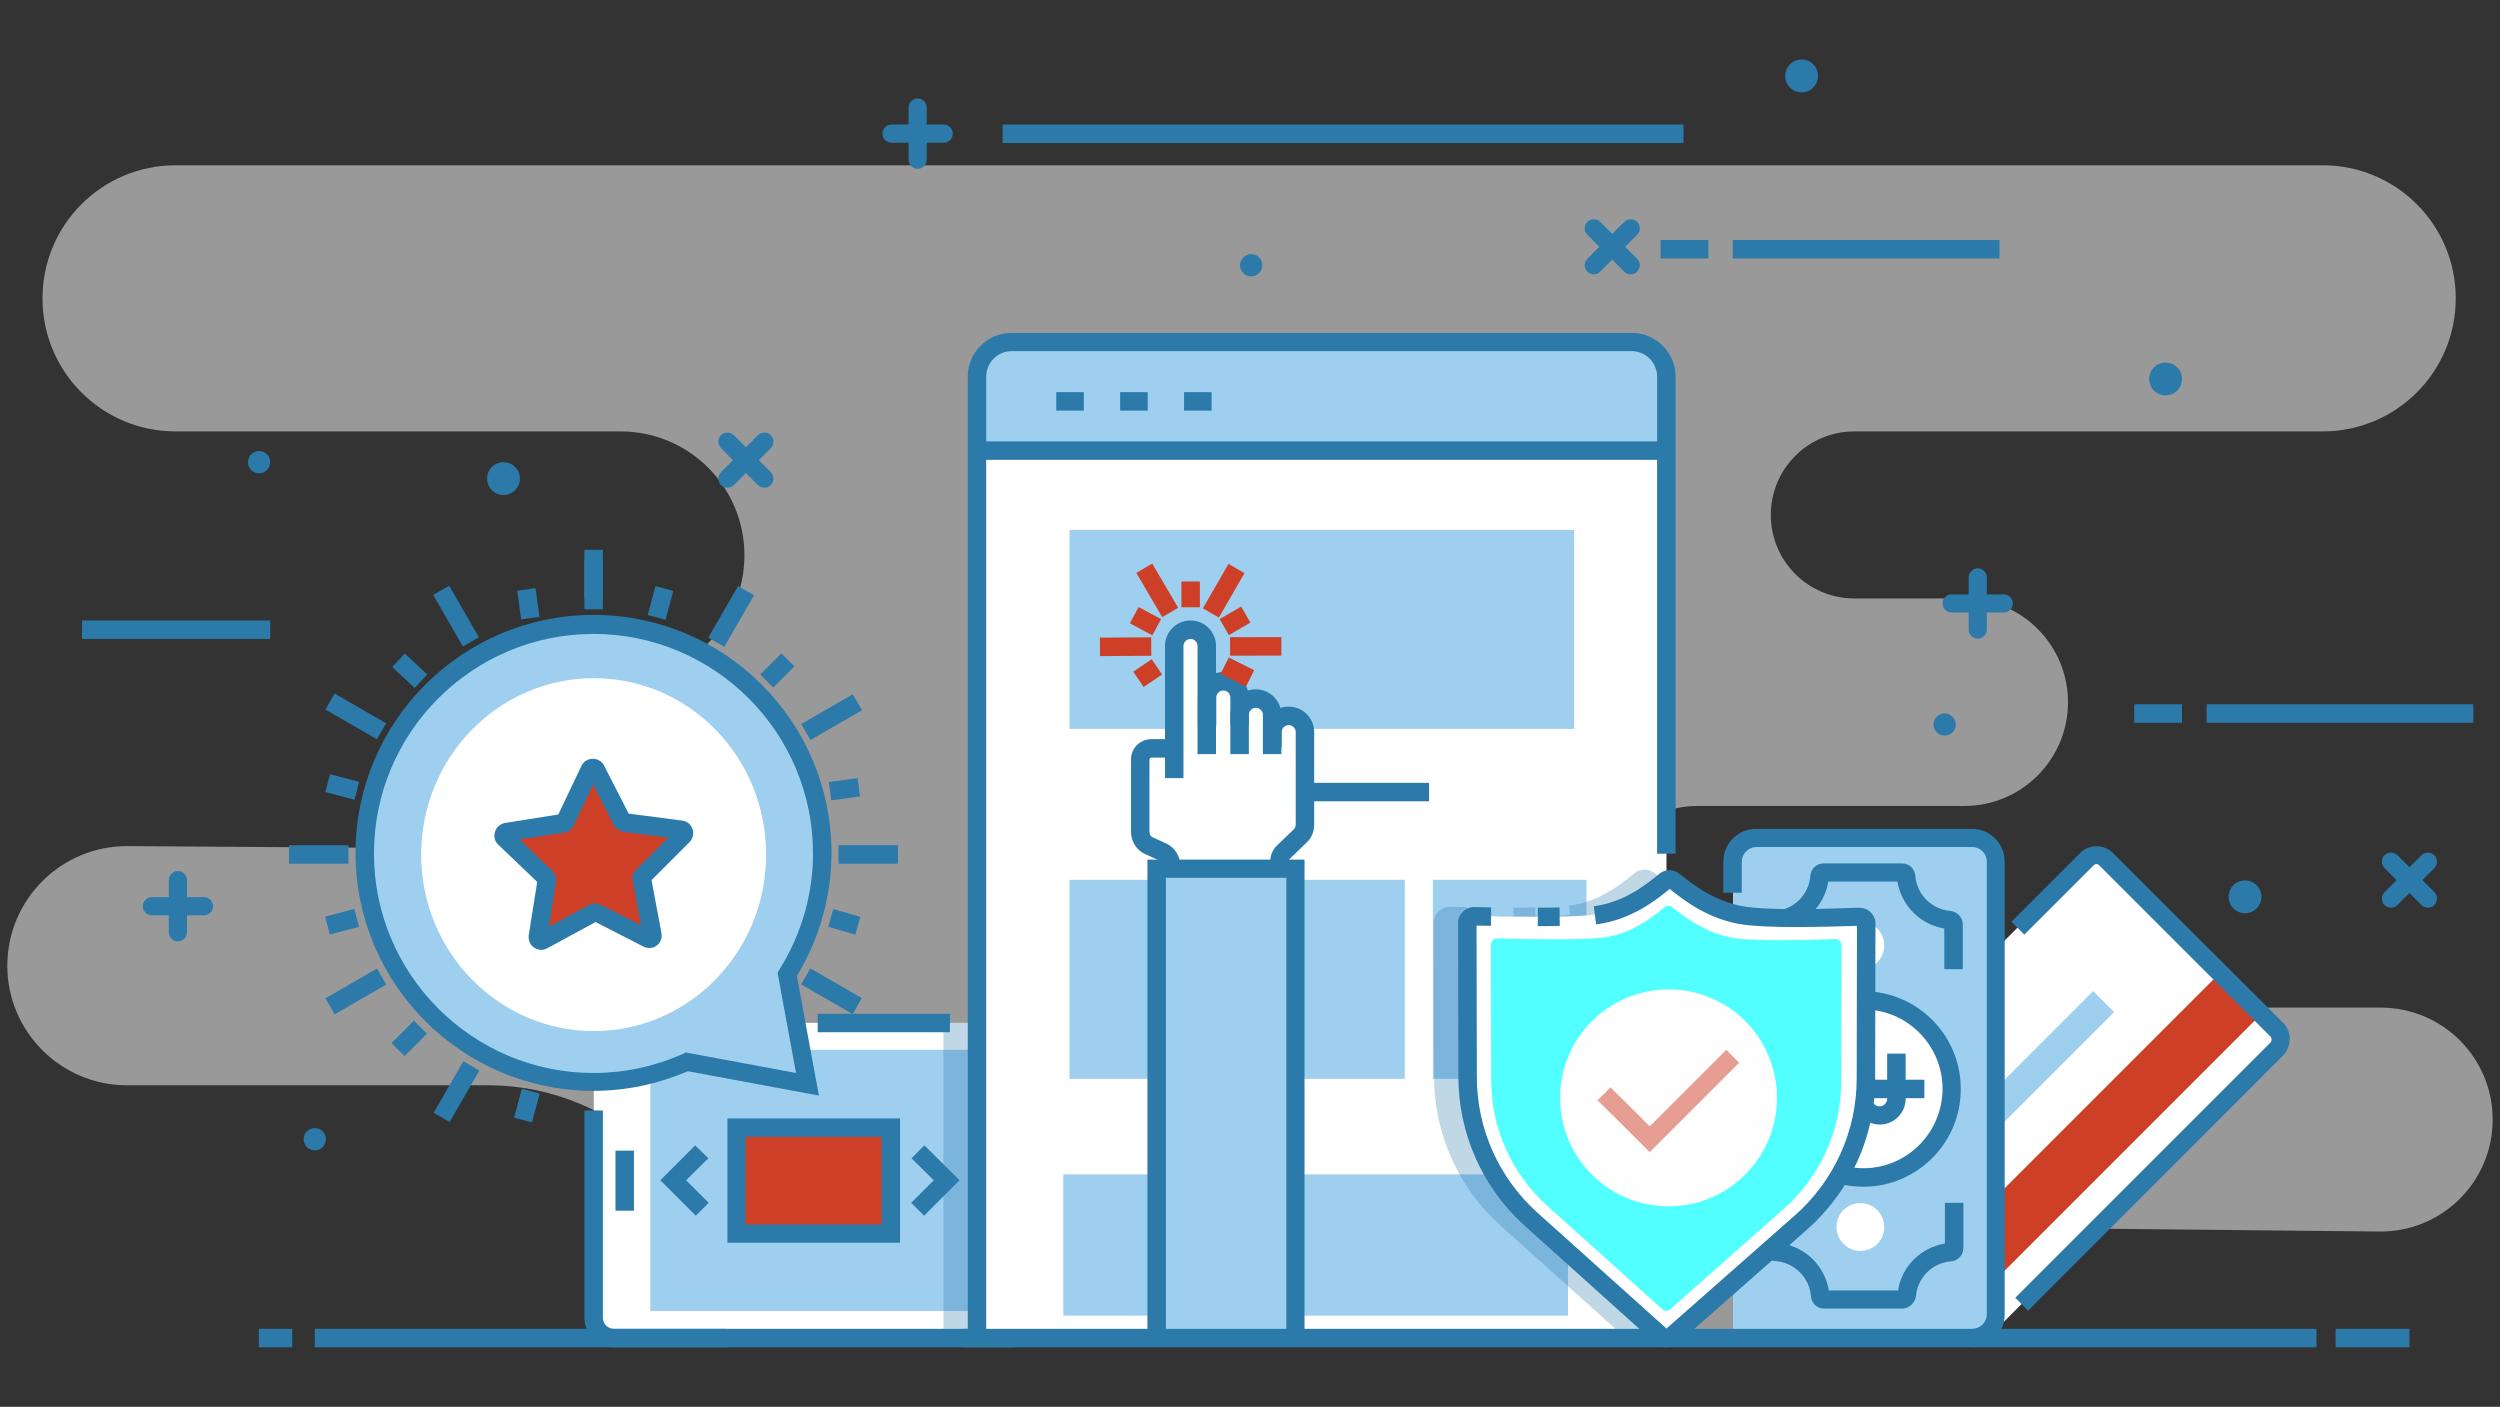 <?xml version="1.0" encoding="UTF-8"?>
<!-- Generator: Adobe Illustrator 25.4.1, SVG Export Plug-In . SVG Version: 6.00 Build 0)  -->
<svg xmlns="http://www.w3.org/2000/svg" xmlns:xlink="http://www.w3.org/1999/xlink" version="1.1" id="Layer_1" x="0px" y="0px" viewBox="0 0 853 480" style="enable-background:new 0 0 853 480;" xml:space="preserve">
<rect x="0" y="0" width="853" height="480" fill="#333333" stroke="none"/>
<style type="text/css">
	.st0{opacity:0.5;}
	.st1{fill:#FFFFFF;}
	.st2{fill:#CE3F27;}
	.st3{fill:#9ECFEF;}
	.st4{fill:#2B7AAA;}
	.st5{opacity:0.3;}
	.st6{fill:#51FFFF;}
	.st7{fill:#FEFEFF;}
	.st8{opacity:0.5;fill:#CE3F27;enable-background:new    ;}
</style>
<g id="XMLID_704_" class="st0">
	<path id="XMLID_343_" class="st1" d="M837.9,101.8L837.9,101.8c0,25.1-20.3,45.4-45.4,45.4H632.7c-15.8,0-28.5,12.8-28.5,28.5l0,0   c0,15.8,12.8,28.5,28.5,28.5h37.5c19.5,0,35.4,15.8,35.4,35.4l0,0c0,19.5-15.8,35.4-35.4,35.4h-91c-19,0-34.4,15.4-34.4,34.4l0,0   c0,19,15.4,34.4,34.4,34.4h233.1c21.1,0,38.2,17.1,38.2,38.2l0,0c0,21.2-17.3,38.4-38.6,38.2l-177.7-1.8   c-19.4-0.2-34.8,16.2-33.4,35.6l0,0l-352.9-2.1l0,0c0-45.1-36.5-81.6-81.6-81.6h-123c-22.5,0-40.8-18.3-40.8-40.8l0,0   c0-22.6,18.4-40.9,41-40.8l121.4,0.8v-10.9c0-25.8,21-46.8,46.8-46.8l0,0c23.4,0,42.3-18.9,42.3-42.3l0,0   c0-23.4-18.9-42.3-42.3-42.3H59.9c-25.1,0-45.4-20.3-45.4-45.4l0,0c0-25.1,20.3-45.4,45.4-45.4h732.6   C817.6,56.4,837.9,76.7,837.9,101.8z"></path>
</g>
<g id="XMLID_342_">
	<g id="XMLID_353_">
		<g id="XMLID_357_">
			<path id="XMLID_1171_" class="st1" d="M612,394.3l63.5,63.5c0.4,0.4,1,0.4,1.4,0l102.5-102.5c0.4-0.4,0.4-1,0-1.4l-63.5-63.5     c-0.4-0.4-1-0.4-1.4,0L612,392.9C611.7,393.3,611.7,393.9,612,394.3z"></path>
		</g>
		<g id="XMLID_356_">
			
				<rect id="XMLID_1170_" x="639.2" y="381" transform="matrix(0.707 -0.707 0.707 0.707 -67.729 618.405)" class="st2" width="146.9" height="19.9"></rect>
		</g>
		<g id="XMLID_355_">
			
				<rect id="XMLID_1169_" x="633.3" y="371.7" transform="matrix(0.707 -0.707 0.707 0.707 -66.395 593.193)" class="st3" width="99.1" height="10.1"></rect>
		</g>
		<g id="XMLID_354_">
			<path id="XMLID_606_" class="st4" d="M692,447.2l-4.4-4.4l87-87c0.6-0.6,0.6-1.6,0-2.2l-58.2-58.2c-0.8-0.8-1.4-0.8-2.2,0     l-23.5,23.5l-4.4-4.4l23.5-23.5c2.9-3,8.1-3,11.1,0l58.1,58c3,3,3,8,0,11.1L692,447.2z"></path>
		</g>
	</g>
	<g id="XMLID_344_">
		<g id="XMLID_352_">
			<path class="st3" d="M681,454.6V287.9c0-1.1-0.9-1.9-1.9-1.9h-85.9c-1.1,0-1.9,0.9-1.9,1.9v166.7c0,1.1,0.9,1.9,1.9,1.9H679     C680.1,456.5,681,455.7,681,454.6z"></path>
		</g>
		<g id="XMLID_350_">
			<path id="XMLID_605_" class="st4" d="M672.9,459.7v-6.3c2.7,0,5-2.2,5-5V294c0-2.7-2.2-5-5-5h-73.6c-2.7,0-5,2.2-5,5v10.6H588     V294c0-6.2,5-11.2,11.2-11.2h73.6c6.2,0,11.2,5,11.2,11.2v154.4C684.1,454.6,679.1,459.7,672.9,459.7z"></path>
		</g>
		<g id="XMLID_349_">
			<path class="st1" d="M665.9,370.9c-0.3-16.7-14.1-29.9-30.8-29.6s-30,14.1-29.6,30.8c0.3,16.7,14.1,30,30.8,29.6     C653,401.4,666.2,387.6,665.9,370.9z"></path>
		</g>
		<g id="XMLID_348_">
			<path id="XMLID_602_" class="st4" d="M635.6,404.9c-18.1,0-33-14.5-33.3-32.7c-0.4-18.4,14.3-33.6,32.7-34c0.2,0,0.4,0,0.7,0     c18.1,0,33,14.5,33.3,32.7c0.2,8.9-3.1,17.4-9.3,23.8s-14.5,10.1-23.4,10.2C636.1,404.9,635.9,404.9,635.6,404.9z M635.7,344.4     c-0.2,0-0.4,0-0.5,0c-7.2,0.1-14,3.1-19,8.3c-5,5.2-7.7,12.1-7.6,19.3c0.1,7.2,3.1,14,8.3,19s12.1,7.7,19.3,7.6s14-3.1,19-8.3     c5-5.2,7.7-12.1,7.6-19.3C662.5,356.2,650.4,344.4,635.7,344.4z"></path>
		</g>
		<g id="XMLID_345_">
			<path class="st1" d="M642.9,418.5c-0.1-4.5-3.8-8.1-8.3-8s-8.1,3.8-8,8.3s3.8,8.1,8.3,8C639.5,426.7,643,423,642.9,418.5z"></path>
		</g>
		<g id="XMLID_347_">
			<path class="st1" d="M642.9,322.4c-0.1-4.5-3.8-8.1-8.3-8s-8.1,3.8-8,8.3s3.8,8.1,8.3,8C639.5,330.6,643,326.9,642.9,322.4z"></path>
		</g>
		<g id="XMLID_351_">
			<g id="XMLID_358_">
				<path id="XMLID_601_" class="st4" d="M641.4,383.7c-4.9,0-8.9-4-8.9-8.8v-6.2c0-1.4-1.2-2.6-2.6-2.6c-1.4,0-2.6,1.2-2.6,2.6v15      H621v-15c0-4.9,4-8.8,8.9-8.8s8.8,4,8.8,8.8v6.2c0,1.4,1.2,2.6,2.6,2.6c1.4,0,2.6-1.2,2.6-2.6v-15.4h6.3v15.4      C650.2,379.7,646.3,383.7,641.4,383.7z"></path>
			</g>
			<g id="XMLID_359_">
				<rect id="XMLID_600_" x="614.8" y="368.4" class="st4" width="41.8" height="6.3"></rect>
			</g>
		</g>
		<g id="XMLID_361_">
			<path id="XMLID_599_" class="st4" d="M669.7,330.7h-6.3v-13.9c-8.2-1.3-14.6-7.8-16-16h-23.6c-1.3,8.2-7.7,14.6-16,16v11.4h-6.3     v-13c0-2.3,1.8-4.2,4.2-4.4c6.4-0.5,11.5-5.5,12-12c0.2-2.4,2.1-4.2,4.5-4.2H649c2.4,0,4.3,1.8,4.5,4.2c0.5,6.4,5.5,11.4,11.9,12     c2.4,0.2,4.3,2.2,4.3,4.6V330.7z"></path>
		</g>
		<g id="XMLID_362_">
			<path id="XMLID_598_" class="st4" d="M649,446.5h-26.6c-2.4,0-4.3-1.8-4.5-4.2c-0.5-6.4-5.6-11.5-12-12c-2.4-0.2-4.2-2.1-4.2-4.4     v-13h6.3v11.4c8.2,1.3,14.6,7.7,16,16h23.6c1.3-8.2,7.7-14.6,16-16v-13.9h6.3v15.4c0,2.4-1.8,4.4-4.3,4.6     c-6.4,0.5-11.4,5.6-11.9,12C653.3,444.6,651.4,446.5,649,446.5z"></path>
		</g>
	</g>
</g>
<g id="XMLID_363_">
	<g id="XMLID_366_">
		<path id="XMLID_597_" class="st4" d="M322,48.7h-17.8c-1.7,0-3.1-1.4-3.1-3.1c0-1.7,1.4-3.1,3.1-3.1H322c1.7,0,3.1,1.4,3.1,3.1    S323.7,48.7,322,48.7z"></path>
	</g>
	<g id="XMLID_367_">
		<path id="XMLID_596_" class="st4" d="M313.1,57.6c-1.7,0-3.1-1.4-3.1-3.1V36.7c0-1.7,1.4-3.1,3.1-3.1s3.1,1.4,3.1,3.1v17.8    C316.2,56.2,314.8,57.6,313.1,57.6z"></path>
	</g>
</g>
<g id="XMLID_369_">
	<g id="XMLID_375_">
		<path id="XMLID_595_" class="st4" d="M683.7,209h-17.8c-1.7,0-3.1-1.4-3.1-3.1c0-1.7,1.4-3.1,3.1-3.1h17.8c1.7,0,3.1,1.4,3.1,3.1    S685.4,209,683.7,209z"></path>
	</g>
	<g id="XMLID_370_">
		<path id="XMLID_594_" class="st4" d="M674.8,217.9c-1.7,0-3.1-1.4-3.1-3.1V197c0-1.7,1.4-3.1,3.1-3.1c1.7,0,3.1,1.4,3.1,3.1v17.8    C677.9,216.5,676.5,217.9,674.8,217.9z"></path>
	</g>
</g>
<g id="XMLID_379_">
	<g id="XMLID_381_">
		<path id="XMLID_593_" class="st4" d="M69.6,312.3H51.8c-1.7,0-3.1-1.4-3.1-3.1s1.4-3.1,3.1-3.1h17.8c1.7,0,3.1,1.4,3.1,3.1    S71.3,312.3,69.6,312.3z"></path>
	</g>
	<g id="XMLID_380_">
		<path id="XMLID_592_" class="st4" d="M60.7,321.2c-1.7,0-3.1-1.4-3.1-3.1v-17.8c0-1.7,1.4-3.1,3.1-3.1c1.7,0,3.1,1.4,3.1,3.1v17.8    C63.8,319.8,62.4,321.2,60.7,321.2z"></path>
	</g>
</g>
<g id="XMLID_368_">
	<g id="XMLID_371_">
		<path id="XMLID_591_" class="st4" d="M543.8,93.6c-0.8,0-1.6-0.3-2.2-0.9c-1.2-1.2-1.2-3.2,0-4.4l12.6-12.6c1.2-1.2,3.2-1.2,4.4,0    s1.2,3.2,0,4.4L546,92.7C545.4,93.3,544.6,93.6,543.8,93.6z"></path>
	</g>
	<g id="XMLID_372_">
		<path id="XMLID_590_" class="st4" d="M556.4,93.6c-0.8,0-1.6-0.3-2.2-0.9l-12.6-12.6c-1.2-1.2-1.2-3.2,0-4.4s3.2-1.2,4.4,0    l12.6,12.6c1.2,1.2,1.2,3.2,0,4.4C558,93.3,557.2,93.6,556.4,93.6z"></path>
	</g>
</g>
<g id="XMLID_465_">
	<g id="XMLID_468_">
		<path id="XMLID_589_" class="st4" d="M248.2,166.4c-0.8,0-1.6-0.3-2.2-0.9c-1.2-1.2-1.2-3.2,0-4.4l12.6-12.6    c1.2-1.2,3.2-1.2,4.4,0c1.2,1.2,1.2,3.2,0,4.4l-12.6,12.6C249.8,166.1,249,166.4,248.2,166.4z"></path>
	</g>
	<g id="XMLID_466_">
		<path id="XMLID_588_" class="st4" d="M260.8,166.4c-0.8,0-1.6-0.3-2.2-0.9L246,152.9c-1.2-1.2-1.2-3.2,0-4.4s3.2-1.2,4.4,0    l12.6,12.6c1.2,1.2,1.2,3.2,0,4.4C262.4,166.1,261.6,166.4,260.8,166.4z"></path>
	</g>
</g>
<g id="XMLID_376_">
	<g id="XMLID_378_">
		<path id="XMLID_587_" class="st4" d="M815.8,309.7c-0.8,0-1.6-0.3-2.2-0.9c-1.2-1.2-1.2-3.2,0-4.4l12.6-12.6    c1.2-1.2,3.2-1.2,4.4,0s1.2,3.2,0,4.4L818,308.8C817.4,309.4,816.6,309.7,815.8,309.7z"></path>
	</g>
	<g id="XMLID_377_">
		<path id="XMLID_586_" class="st4" d="M828.4,309.7c-0.8,0-1.6-0.3-2.2-0.9l-12.6-12.6c-1.2-1.2-1.2-3.2,0-4.4    c1.2-1.2,3.2-1.2,4.4,0l12.6,12.6c1.2,1.2,1.2,3.2,0,4.4C830,309.4,829.2,309.7,828.4,309.7z"></path>
	</g>
</g>
<g id="XMLID_373_">
	<rect id="XMLID_585_" x="591.2" y="81.9" class="st4" width="91" height="6.3"></rect>
</g>
<g id="XMLID_401_">
	<rect id="XMLID_584_" x="28" y="211.7" class="st4" width="64.2" height="6.3"></rect>
</g>
<g id="XMLID_374_">
	<rect id="XMLID_583_" x="342.1" y="42.5" class="st4" width="232.3" height="6.3"></rect>
</g>
<g id="XMLID_382_">
	<rect id="XMLID_582_" x="566.6" y="81.9" class="st4" width="16.3" height="6.3"></rect>
</g>
<g id="XMLID_404_">
	<rect id="XMLID_581_" x="752.9" y="240.3" class="st4" width="91" height="6.3"></rect>
</g>
<g id="XMLID_402_">
	<rect id="XMLID_580_" x="728.2" y="240.3" class="st4" width="16.3" height="6.3"></rect>
</g>
<g id="XMLID_482_">
	<path id="XMLID_384_" class="st4" d="M771.6,306c0,3.1-2.5,5.6-5.6,5.6s-5.6-2.5-5.6-5.6s2.5-5.6,5.6-5.6S771.6,302.9,771.6,306z"></path>
</g>
<g id="XMLID_396_">
	<path id="XMLID_385_" class="st4" d="M620.3,25.9c0,3.1-2.5,5.6-5.6,5.6s-5.6-2.5-5.6-5.6s2.5-5.6,5.6-5.6S620.3,22.8,620.3,25.9z"></path>
</g>
<g id="XMLID_383_">
	<path id="XMLID_386_" class="st4" d="M744.5,129.3c0,3.1-2.5,5.6-5.6,5.6s-5.6-2.5-5.6-5.6c0-3.1,2.5-5.6,5.6-5.6   C742,123.7,744.5,126.2,744.5,129.3z"></path>
</g>
<g id="XMLID_387_">
	<path id="XMLID_388_" class="st4" d="M177.4,163.3c0,3.1-2.5,5.6-5.6,5.6s-5.6-2.5-5.6-5.6s2.5-5.6,5.6-5.6   S177.4,160.2,177.4,163.3z"></path>
</g>
<g id="XMLID_389_">
	<path id="XMLID_390_" class="st4" d="M667.3,247.2c0,2.1-1.7,3.8-3.8,3.8s-3.8-1.7-3.8-3.8s1.7-3.8,3.8-3.8   C665.5,243.4,667.3,245.1,667.3,247.2z"></path>
</g>
<g id="XMLID_400_">
	<path id="XMLID_392_" class="st4" d="M92.2,157.7c0,2.1-1.7,3.8-3.8,3.8c-2.1,0-3.8-1.7-3.8-3.8s1.7-3.8,3.8-3.8   S92.2,155.6,92.2,157.7z"></path>
</g>
<g id="XMLID_391_">
	<path id="XMLID_393_" class="st4" d="M111.2,388.7c0,2.1-1.7,3.8-3.8,3.8c-2.1,0-3.8-1.7-3.8-3.8c0-2.1,1.7-3.8,3.8-3.8   C109.5,384.9,111.2,386.6,111.2,388.7z"></path>
</g>
<g id="XMLID_394_">
	<path id="XMLID_395_" class="st4" d="M430.7,90.5c0,2.1-1.7,3.8-3.8,3.8c-2.1,0-3.8-1.7-3.8-3.8s1.7-3.8,3.8-3.8   S430.7,88.4,430.7,90.5z"></path>
</g>
<g id="XMLID_405_">
	<g id="XMLID_472_">
		<path class="st1" d="M350.1,456.6H204.5c-1.1,0-1.9-0.9-1.9-1.9V350.9c0-1.1,0.9-1.9,1.9-1.9h145.6c1.1,0,1.9,0.9,1.9,1.9v103.7    C352,455.7,351.1,456.6,350.1,456.6z"></path>
	</g>
	<g id="XMLID_507_">
		<path id="XMLID_579_" class="st4" d="M248,459.7h-38.5c-5.6,0-10.1-4.5-10.1-10.1v-70.7h6.3v70.7c0,2.1,1.7,3.8,3.8,3.8H248V459.7    z"></path>
	</g>
	<g id="XMLID_508_">
		<path id="XMLID_578_" class="st4" d="M345,459.7h-16.4v-6.3H345c2.1,0,3.8-1.7,3.8-3.8h6.3C355.1,455.2,350.6,459.7,345,459.7z"></path>
	</g>
	<g id="XMLID_509_">
		<rect id="XMLID_577_" x="279" y="345.9" class="st4" width="45.1" height="6.3"></rect>
	</g>
	<g id="XMLID_510_">
		<rect id="XMLID_576_" x="210" y="392.6" class="st4" width="6.3" height="20.5"></rect>
	</g>
	<g id="XMLID_514_">
		<rect x="221.9" y="358.2" class="st3" width="109.3" height="89.1"></rect>
	</g>
	<g id="XMLID_515_">
		<path id="XMLID_573_" class="st4" d="M338.2,409.8c-3.9,0-7-3.1-7-7s3.1-7,7-7s7,3.1,7,7C345.2,406.7,342.1,409.8,338.2,409.8z     M338.2,402c-0.4,0-0.8,0.3-0.8,0.8c0,0.8,1.5,0.8,1.5,0C339,402.4,338.6,402,338.2,402z"></path>
	</g>
	<g id="XMLID_517_">
		<polygon id="XMLID_572_" class="st4" points="237.4,414.8 225.3,402.7 237.2,390.8 241.7,395.2 234.1,402.7 241.8,410.4   "></polygon>
	</g>
	<g id="XMLID_521_">
		<polygon id="XMLID_571_" class="st4" points="315.3,414.8 310.9,410.4 318.6,402.7 311,395.2 315.4,390.8 327.4,402.7   "></polygon>
	</g>
	<g id="XMLID_522_">
		<rect x="251.3" y="384.7" class="st2" width="52.7" height="36.2"></rect>
	</g>
	<g id="XMLID_523_">
		<path id="XMLID_568_" class="st4" d="M307.1,424h-58.9v-42.4h58.9V424z M254.4,417.8h46.4v-29.9h-46.4V417.8z"></path>
	</g>
</g>
<g id="XMLID_524_" class="st5">
	<path id="XMLID_560_" class="st4" d="M355.1,449.6h-3.2c0-0.3,0.1-0.7,0.1-1V357c0-4.4-3.6-8-8-8h-19.8v-3.1h-2.3v110.7h6.3v-2.2   h25.7C354.6,452.9,355.1,451.3,355.1,449.6z"></path>
</g>
<g id="XMLID_525_">
	<g id="XMLID_751_">
		<path class="st1" d="M568.6,454.3V130.7c0-7.7-6.3-14-14-14H347.4c-7.7,0-14,6.3-14,14v323.6H568.6z"></path>
	</g>
	<g id="XMLID_739_">
		<path class="st3" d="M333.4,153.1v-24.6c0-6.5,5.3-11.8,11.8-11.8h211.7c6.5,0,11.8,5.3,11.8,11.8v24.6H333.4z"></path>
	</g>
	<g id="XMLID_736_">
		<path id="XMLID_566_" class="st4" d="M336.5,456.6h-6.3V128.5c0-8.2,6.7-14.9,14.9-14.9h211.7c8.2,0,14.9,6.7,14.9,14.9v162.8    h-6.3V128.5c0-4.8-3.9-8.7-8.7-8.7H345.2c-4.8,0-8.7,3.9-8.7,8.7V456.6z"></path>
	</g>
	<g id="XMLID_735_">
		<rect id="XMLID_565_" x="333.4" y="150.6" class="st4" width="235.2" height="6.3"></rect>
	</g>
	<g id="XMLID_734_">
		<rect id="XMLID_564_" x="360.4" y="133.8" class="st4" width="9.4" height="6.3"></rect>
	</g>
	<g id="XMLID_727_">
		<rect id="XMLID_563_" x="382.2" y="133.8" class="st4" width="9.4" height="6.3"></rect>
	</g>
	<g id="XMLID_726_">
		<rect id="XMLID_562_" x="404" y="133.8" class="st4" width="9.4" height="6.3"></rect>
	</g>
	<g id="XMLID_725_">
		<rect x="364.9" y="180.8" class="st3" width="172.2" height="67.9"></rect>
	</g>
	<g id="XMLID_526_">
		<rect x="362.8" y="400.7" class="st3" width="172.2" height="48.2"></rect>
	</g>
	<g id="XMLID_724_">
		<rect id="XMLID_1168_" x="364.9" y="300.2" class="st3" width="52.4" height="67.9"></rect>
	</g>
	<g id="XMLID_527_">
		<rect id="XMLID_1167_" x="426.9" y="300.2" class="st3" width="52.4" height="67.9"></rect>
	</g>
	<g id="XMLID_528_">
		<rect id="XMLID_1166_" x="488.9" y="300.2" class="st3" width="52.4" height="67.9"></rect>
	</g>
	<g id="XMLID_717_">
		<rect id="XMLID_561_" x="414.4" y="267.1" class="st4" width="73.2" height="6.3"></rect>
	</g>
</g>
<g id="XMLID_530_" class="st5">
	<path id="XMLID_531_" class="st4" d="M568.6,454.1v-153c-1.6-1.1-2.9-2.2-4.1-3.2c-2-1.6-4.8-1.6-6.8,0   c-4.5,3.7-12.1,9.9-22.4,11.1l0.4,3.1l0,0c-2.7,0.3-6.7,0.5-11.8,0.6l-0.1-3.1c-2.3,0-4.7,0.1-7.4,0.1v3.1l0,0   c-5.3,0-10.9-0.1-16-0.2l0.1-3.1l-5.6-0.1c-1.5-0.1-3,0.5-4.1,1.6s-1.6,2.6-1.6,4l0.1,52.4c0,19.4,8.3,37.9,22.7,50.8l40.2,36.1   h16.2L568.6,454.1z"></path>
</g>
<g id="XMLID_532_">
	<g id="XMLID_1066_">
		<g id="XMLID_1067_">
			<path id="XMLID_535_" class="st1" d="M569.8,456.2c-0.8,0.5-1.8,0.5-2.6,0l-44.8-40.3c-13.8-12.4-21.6-30-21.7-48.5l-0.1-52.4     c-0.1-1.4,1.1-2.5,2.4-2.5c6.3,0.2,14.2,0.3,21.6,0.3c8.8,0,15.3-0.2,19.3-0.7c11-1.3,18.9-7.7,24-11.8c0.8-0.7,2-0.7,2.9,0     c5.2,4.1,13.1,10.4,24.3,12c3.7,0.5,9.5,0.8,17.3,0.8c7.4,0,15.5-0.2,21.7-0.5c1.4-0.1,2.5,1.1,2.4,2.4l-0.1,52.9     c0,18.7-8.1,36.6-22.2,49L569.8,456.2z"></path>
		</g>
	</g>
	<g id="XMLID_1059_">
		<g id="XMLID_1065_">
			<path id="XMLID_536_" class="st6" d="M569.7,446.9c-0.7,0.5-1.6,0.5-2.3,0l-39.5-35.5c-12.1-10.9-19.1-26.4-19.1-42.8l-0.1-46.2     c0-1.2,0.9-2.2,2.1-2.2c5.6,0.2,12.5,0.3,19.1,0.3c7.8,0,13.5-0.2,17-0.6c9.7-1.2,16.7-6.8,21.1-10.4c0.7-0.6,1.8-0.6,2.5,0     c4.6,3.6,11.6,9.1,21.4,10.6c3.2,0.5,8.3,0.7,15.2,0.7c6.6,0,13.7-0.2,19.1-0.4c1.2,0,2.2,0.9,2.1,2.2l-0.1,46.6     c0,16.5-7.1,32.2-19.5,43.2L569.7,446.9z"></path>
		</g>
	</g>
	<g id="XMLID_1057_">
		<g id="XMLID_534_">
			<path id="XMLID_559_" class="st4" d="M568.4,459.7c-1,0-2-0.3-2.9-0.8l-0.4-0.3l-44.8-40.3c-14.4-12.9-22.7-31.5-22.7-50.8     l-0.1-52.4c-0.1-1.4,0.5-2.9,1.6-4s2.5-1.7,4.1-1.6l5.6,0.1l-0.1,6.3l-4.9-0.1l0.1,51.7c0,17.6,7.5,34.4,20.6,46.2l44.1,39.6     l43.8-38.6c13.4-11.8,21.1-28.8,21.1-46.6l0.1-52.2c-5.6,0.2-13.6,0.4-21,0.4c-8,0-13.9-0.3-17.7-0.8     c-11.8-1.7-20.1-8.1-25.2-12.2c-5.1,4.2-13.4,10.6-25.1,12.1l-0.8-6.2c10.3-1.3,17.9-7.4,22.4-11.1c2-1.6,4.8-1.6,6.8,0     c4.6,3.7,12.3,9.8,22.8,11.3c3.5,0.5,9.2,0.8,16.8,0.8c7.7,0,16-0.3,21.6-0.5c1.5,0,3,0.5,4.1,1.6s1.7,2.6,1.6,4.1l-0.1,52.8     c0,19.6-8.5,38.3-23.2,51.3l-44.5,39.2C570.7,459.3,569.5,459.7,568.4,459.7z"></path>
		</g>
		<g id="XMLID_537_">
			<path id="XMLID_558_" class="st4" d="M524.7,316v-6.3c2.7,0,5.2,0,7.4-0.1l0.1,6.3C530,316,527.4,316,524.7,316z"></path>
		</g>
	</g>
	<g id="XMLID_1056_">
		<path id="XMLID_538_" class="st7" d="M606.3,374.6c0,20.5-16.6,37-37,37c-20.5,0-37-16.6-37-37s16.6-37,37-37    C589.7,337.5,606.3,354.1,606.3,374.6z"></path>
	</g>
	<g id="XMLID_533_">
		<polygon id="XMLID_557_" class="st8" points="562.9,393.1 545.1,375.4 549.5,371 562.9,384.3 589,358.2 593.4,362.6   "></polygon>
	</g>
</g>
<g id="XMLID_539_">
	<g id="XMLID_544_">
		<path id="XMLID_546_" class="st1" d="M439.9,244.2c-3.1,0-5.6,2.5-5.6,5.6V244c0-3.1-2.5-5.6-5.6-5.6s-5.6,2.5-5.6,5.6v-6    c0-3.1-2.5-5.6-5.6-5.6s-5.6,2.5-5.6,5.6v-17.7c0-3.1-2.5-5.6-5.6-5.6s-5.6,2.5-5.6,5.6v35h-7.8c-2.1,0-3.8,1.7-3.8,3.8v24.8    c0,2,1.2,3.8,3,4.6l4.6,2.1c1.8,0.8,3,2.6,3,4.6V306h37v-12.1c0-1.2,0.5-2.4,1.3-3.2l5.7-5.5c1-1,1.6-2.4,1.6-3.8v-31.6    C445.4,246.7,442.9,244.2,439.9,244.2z"></path>
	</g>
	<g id="XMLID_547_">
		<path id="XMLID_556_" class="st4" d="M403.8,265.5h-6.3v-45.1c0-4.8,3.9-8.7,8.7-8.7c4.8,0,8.7,3.9,8.7,8.7v36.9h-6.3v-36.9    c0-1.3-1.1-2.4-2.4-2.4s-2.4,1.1-2.4,2.4L403.8,265.5L403.8,265.5z"></path>
	</g>
	<g id="XMLID_548_">
		<path id="XMLID_555_" class="st4" d="M426.1,247.5h-6.3V238c0-1.3-1.1-2.4-2.4-2.4s-2.4,1.1-2.4,2.4v9.5h-6.3V238    c0-4.8,3.9-8.7,8.7-8.7s8.7,3.9,8.7,8.7L426.1,247.5L426.1,247.5z"></path>
	</g>
	<g id="XMLID_549_">
		<path id="XMLID_554_" class="st4" d="M437.2,257.3h-6.3v-13.4c0-1.3-1.1-2.4-2.4-2.4s-2.4,1.1-2.4,2.4v13.4h-6.3v-13.4    c0-4.8,3.9-8.7,8.7-8.7c4.8,0,8.7,3.9,8.7,8.7L437.2,257.3L437.2,257.3z"></path>
	</g>
	<g id="XMLID_550_">
		<path id="XMLID_553_" class="st4" d="M439.7,306h-6.3v-12.1c0-2,0.8-4,2.3-5.4l5.7-5.5c0.4-0.4,0.7-1,0.7-1.6v-31.6    c0-1.3-1.1-2.4-2.4-2.4s-2.4,1.1-2.4,2.4v5.2H431v-5.2c0-4.8,3.9-8.7,8.7-8.7c4.8,0,8.7,3.9,8.7,8.7v31.6c0,2.3-0.9,4.5-2.5,6    l-5.7,5.5c-0.3,0.3-0.4,0.6-0.4,1V306H439.7z"></path>
	</g>
	<g id="XMLID_551_">
		<path id="XMLID_552_" class="st4" d="M402.7,306h-6.3v-10.7c0-0.8-0.4-1.5-1.1-1.8l-4.6-2.1c-2.9-1.3-4.8-4.3-4.8-7.5v-24.8    c0-3.8,3.1-6.9,6.9-6.9h7.8v6.3h-7.8c-0.3,0-0.6,0.3-0.6,0.6v24.8c0,0.8,0.4,1.5,1.1,1.8l4.6,2.1c2.9,1.3,4.8,4.3,4.8,7.5V306z"></path>
	</g>
	<g id="XMLID_1001_">
		<rect x="394.7" y="296.4" class="st3" width="47.3" height="160.2"></rect>
	</g>
	<g id="XMLID_1069_">
		<rect x="411.8" y="296.4" class="st3" width="30.2" height="160.2"></rect>
	</g>
	<g id="XMLID_1070_">
		<polygon id="XMLID_1071_" class="st4" points="445.1,456.6 438.9,456.6 438.9,299.5 397.8,299.5 397.8,456.6 391.5,456.6     391.5,293.3 445.1,293.3   "></polygon>
	</g>
</g>
<g id="XMLID_1072_">
	<g id="XMLID_1073_">
		<g id="XMLID_1074_">
			<path class="st3" d="M275.5,369.9l-41.2-7.6c-9.7,4.3-20.5,6.8-31.8,6.8c-43.1,0-78-34.9-78-78s34.9-78,78-78s78,34.9,78,78     c0,15.2-4.4,29.4-12,41.4L275.5,369.9z"></path>
		</g>
		<g id="XMLID_1075_">
			<path id="XMLID_1076_" class="st4" d="M279.4,373.8l-44.7-8.3c-10.3,4.4-21.1,6.7-32.2,6.7c-44.8,0-81.2-36.4-81.2-81.2     s36.4-81.2,81.2-81.2s81.2,36.4,81.2,81.2c0,14.8-4.1,29.3-11.8,42L279.4,373.8z M234,359.1l37.6,7l-6.3-34.2l0.6-1     c7.5-12,11.5-25.7,11.5-39.7c0-41.3-33.6-74.9-74.9-74.9s-74.9,33.6-74.9,74.9s33.6,74.9,74.9,74.9c10.5,0,20.8-2.2,30.5-6.5     L234,359.1z"></path>
		</g>
		<g id="XMLID_1079_">
			<path class="st1" d="M202.6,351.8c32.5,0,58.8-27,58.8-60.2c0-33.3-26.3-60.2-58.8-60.2s-58.9,27-58.9,60.2     C143.7,324.8,170.1,351.8,202.6,351.8z"></path>
		</g>
	</g>
	<g id="XMLID_1080_">
		<path class="st2" d="M220.8,320.4l-17.3-8.8c-0.3-0.2-0.7-0.2-1.1,0l-17.1,9.3c-0.8,0.5-1.8-0.3-1.7-1.2l3-19.2    c0.1-0.4-0.1-0.8-0.3-1L172.1,286c-0.7-0.7-0.3-1.8,0.6-2l19.2-3c0.4-0.1,0.7-0.3,0.9-0.6l8.4-17.6c0.4-0.9,1.6-0.9,2.1,0    l8.8,17.3c0.2,0.3,0.5,0.6,0.9,0.6l19.3,2.5c0.9,0.1,1.3,1.3,0.7,2L219.2,299c-0.3,0.3-0.4,0.7-0.3,1l3.5,19.1    C222.6,320.1,221.6,320.8,220.8,320.4z"></path>
	</g>
	<g id="XMLID_1081_">
		<path id="XMLID_1082_" class="st4" d="M184.7,324.1c-0.9,0-1.7-0.3-2.5-0.8c-1.3-0.9-2-2.5-1.8-4.2l2.9-18.2L170,288.2    c-1.2-1.1-1.6-2.8-1.1-4.4s1.8-2.7,3.4-3l18.2-2.9l7.9-16.6c0.7-1.5,2.2-2.4,3.8-2.4c0,0,0,0,0.1,0c1.6,0,3.1,0.9,3.8,2.3    l8.4,16.4l18.3,2.4c1.6,0.2,3,1.3,3.5,2.9s0.1,3.2-1,4.4l-13,13l3.4,18.1c0.3,1.6-0.3,3.2-1.6,4.2s-3,1.1-4.5,0.4l-16.4-8.4    l-16.2,8.8C186.1,323.9,185.4,324.1,184.7,324.1z M177.2,286.4l11.2,10.7c1,1,1.5,2.4,1.3,3.8l-2.4,15.3l13.6-7.4    c1.2-0.7,2.7-0.7,4-0.1l13.8,7l-2.8-15.2c-0.3-1.4,0.2-2.8,1.2-3.8l10.9-10.9l-15.3-2c-1.4-0.2-2.6-1.1-3.3-2.3l-7-13.8l-6.7,14    c-0.6,1.3-1.8,2.2-3.2,2.4L177.2,286.4z"></path>
	</g>
	<g id="XMLID_1085_">
		<rect id="XMLID_1086_" x="199.4" y="190.8" class="st4" width="6.3" height="13.4"></rect>
	</g>
	<g id="XMLID_1087_">
		<rect id="XMLID_1088_" x="199.4" y="187.6" class="st4" width="6.3" height="20.3"></rect>
	</g>
	<g id="XMLID_1089_">
		
			<rect id="XMLID_1090_" x="220.4" y="202.7" transform="matrix(0.258 -0.966 0.966 0.258 -31.661 370.464)" class="st4" width="10.2" height="6.3"></rect>
	</g>
	<g id="XMLID_1091_">
		
			<rect id="XMLID_1092_" x="239.3" y="207.2" transform="matrix(0.5 -0.866 0.866 0.5 -57.41 321.174)" class="st4" width="20.3" height="6.3"></rect>
	</g>
	<g id="XMLID_1093_">
		
			<rect id="XMLID_1094_" x="260.2" y="225.6" transform="matrix(0.707 -0.707 0.707 0.707 -84.067 254.609)" class="st4" width="10.2" height="6.3"></rect>
	</g>
	<g id="XMLID_1095_">
		
			<rect id="XMLID_1096_" x="273.6" y="241.5" transform="matrix(0.866 -0.5 0.5 0.866 -84.308 174.696)" class="st4" width="20.3" height="6.3"></rect>
	</g>
	<g id="XMLID_1097_">
		
			<rect id="XMLID_1098_" x="283.2" y="266.1" transform="matrix(0.991 -0.134 0.134 0.991 -33.507 41.072)" class="st4" width="9.9" height="6.3"></rect>
	</g>
	<g id="XMLID_1099_">
		<rect id="XMLID_1100_" x="286.1" y="288.4" class="st4" width="20.3" height="6.3"></rect>
	</g>
	<g id="XMLID_1101_">
		
			<rect id="XMLID_1102_" x="284.7" y="309.6" transform="matrix(0.274 -0.962 0.962 0.274 -93.259 505.296)" class="st4" width="6.3" height="9.6"></rect>
	</g>
	<g id="XMLID_1103_">
		
			<rect id="XMLID_1104_" x="280.6" y="328.2" transform="matrix(0.5 -0.866 0.866 0.5 -151.177 414.766)" class="st4" width="6.3" height="20.3"></rect>
	</g>
	<g id="XMLID_1105_">
		
			<rect id="XMLID_1106_" x="174.5" y="374" transform="matrix(0.26 -0.966 0.966 0.26 -231.24 452.667)" class="st4" width="10.2" height="6.3"></rect>
	</g>
	<g id="XMLID_1107_">
		
			<rect id="XMLID_1108_" x="145.6" y="369.6" transform="matrix(0.5 -0.866 0.866 0.5 -244.915 320.969)" class="st4" width="20.3" height="6.3"></rect>
	</g>
	<g id="XMLID_1109_">
		
			<rect id="XMLID_1110_" x="134.2" y="351.3" transform="matrix(0.707 -0.707 0.707 0.707 -209.666 202.403)" class="st4" width="10.8" height="6.3"></rect>
	</g>
	<g id="XMLID_1111_">
		
			<rect id="XMLID_1112_" x="111.2" y="335.2" transform="matrix(0.866 -0.5 0.5 0.866 -152.86 105.943)" class="st4" width="20.3" height="6.3"></rect>
	</g>
	<g id="XMLID_1113_">
		
			<rect id="XMLID_1114_" x="111.7" y="311.3" transform="matrix(0.966 -0.258 0.258 0.966 -77.288 40.872)" class="st4" width="10.3" height="6.3"></rect>
	</g>
	<g id="XMLID_1115_">
		<rect id="XMLID_1116_" x="98.6" y="288.4" class="st4" width="20.3" height="6.3"></rect>
	</g>
	<g id="XMLID_1117_">
		
			<rect id="XMLID_1118_" x="113.7" y="263.4" transform="matrix(0.254 -0.967 0.967 0.254 -172.594 313.298)" class="st4" width="6.3" height="10.3"></rect>
	</g>
	<g id="XMLID_1119_">
		
			<rect id="XMLID_1120_" x="118.2" y="234.4" transform="matrix(0.5 -0.866 0.866 0.5 -151.081 227.25)" class="st4" width="6.3" height="20.3"></rect>
	</g>
	<g id="XMLID_1121_">
		
			<rect id="XMLID_1122_" x="136.5" y="223.6" transform="matrix(0.683 -0.731 0.731 0.683 -122.871 174.631)" class="st4" width="6.3" height="10.5"></rect>
	</g>
	<g id="XMLID_1123_">
		
			<rect id="XMLID_1124_" x="152.6" y="200.1" transform="matrix(0.866 -0.499 0.499 0.866 -84.188 105.859)" class="st4" width="6.3" height="20.3"></rect>
	</g>
	<g id="XMLID_1125_">
		
			<rect id="XMLID_1126_" x="177.1" y="200.9" transform="matrix(0.991 -0.137 0.137 0.991 -26.555 26.698)" class="st4" width="6.3" height="9.9"></rect>
	</g>
</g>
<g id="XMLID_1127_">
	<g id="XMLID_1128_">
		<rect id="XMLID_1129_" x="88.3" y="453.4" class="st4" width="11.4" height="6.3"></rect>
	</g>
	<g id="XMLID_1130_">
		<rect id="XMLID_1131_" x="796.9" y="453.4" class="st4" width="25.2" height="6.3"></rect>
	</g>
	<g id="XMLID_1132_">
		<rect id="XMLID_1133_" x="107.4" y="453.4" class="st4" width="683" height="6.3"></rect>
	</g>
</g>
<g id="XMLID_1134_">
	<g id="XMLID_1135_">
		<rect id="XMLID_1136_" x="403.1" y="198.4" class="st2" width="6.3" height="8.8"></rect>
	</g>
	<g id="XMLID_1137_">
		
			<rect id="XMLID_1138_" x="408.6" y="198.2" transform="matrix(0.5 -0.866 0.866 0.5 34.479 462.312)" class="st2" width="17.5" height="6.3"></rect>
	</g>
	<g id="XMLID_1139_">
		
			<rect id="XMLID_1140_" x="417.3" y="208.6" transform="matrix(0.865 -0.501 0.501 0.865 -49.337 239.86)" class="st2" width="8.5" height="6.3"></rect>
	</g>
	<g id="XMLID_1141_">
		
			<rect id="XMLID_1142_" x="419.7" y="217.4" transform="matrix(1 -2.599982e-03 2.599982e-03 1 -0.572 1.115)" class="st2" width="17.5" height="6.3"></rect>
	</g>
	<g id="XMLID_1143_">
		
			<rect id="XMLID_1144_" x="419.1" y="224.5" transform="matrix(0.448 -0.894 0.894 0.448 27.973 504.066)" class="st2" width="6.3" height="9.7"></rect>
	</g>
	<g id="XMLID_1145_">
		
			<rect id="XMLID_1146_" x="387.7" y="226.3" transform="matrix(0.828 -0.561 0.561 0.828 -61.303 259.314)" class="st2" width="7.6" height="6.3"></rect>
	</g>
	<g id="XMLID_1147_">
		
			<rect id="XMLID_1148_" x="375.3" y="217.5" transform="matrix(1 -6.539017e-03 6.539017e-03 1 -1.435 2.516)" class="st2" width="17.5" height="6.3"></rect>
	</g>
	<g id="XMLID_1149_">
		
			<rect id="XMLID_1150_" x="387.6" y="207.5" transform="matrix(0.473 -0.881 0.881 0.473 19.374 456.002)" class="st2" width="6.3" height="8.7"></rect>
	</g>
	<g id="XMLID_1151_">
		
			<rect id="XMLID_1152_" x="391.9" y="192.6" transform="matrix(0.862 -0.506 0.506 0.862 -47.564 227.762)" class="st2" width="6.3" height="17.5"></rect>
	</g>
</g>
</svg>
